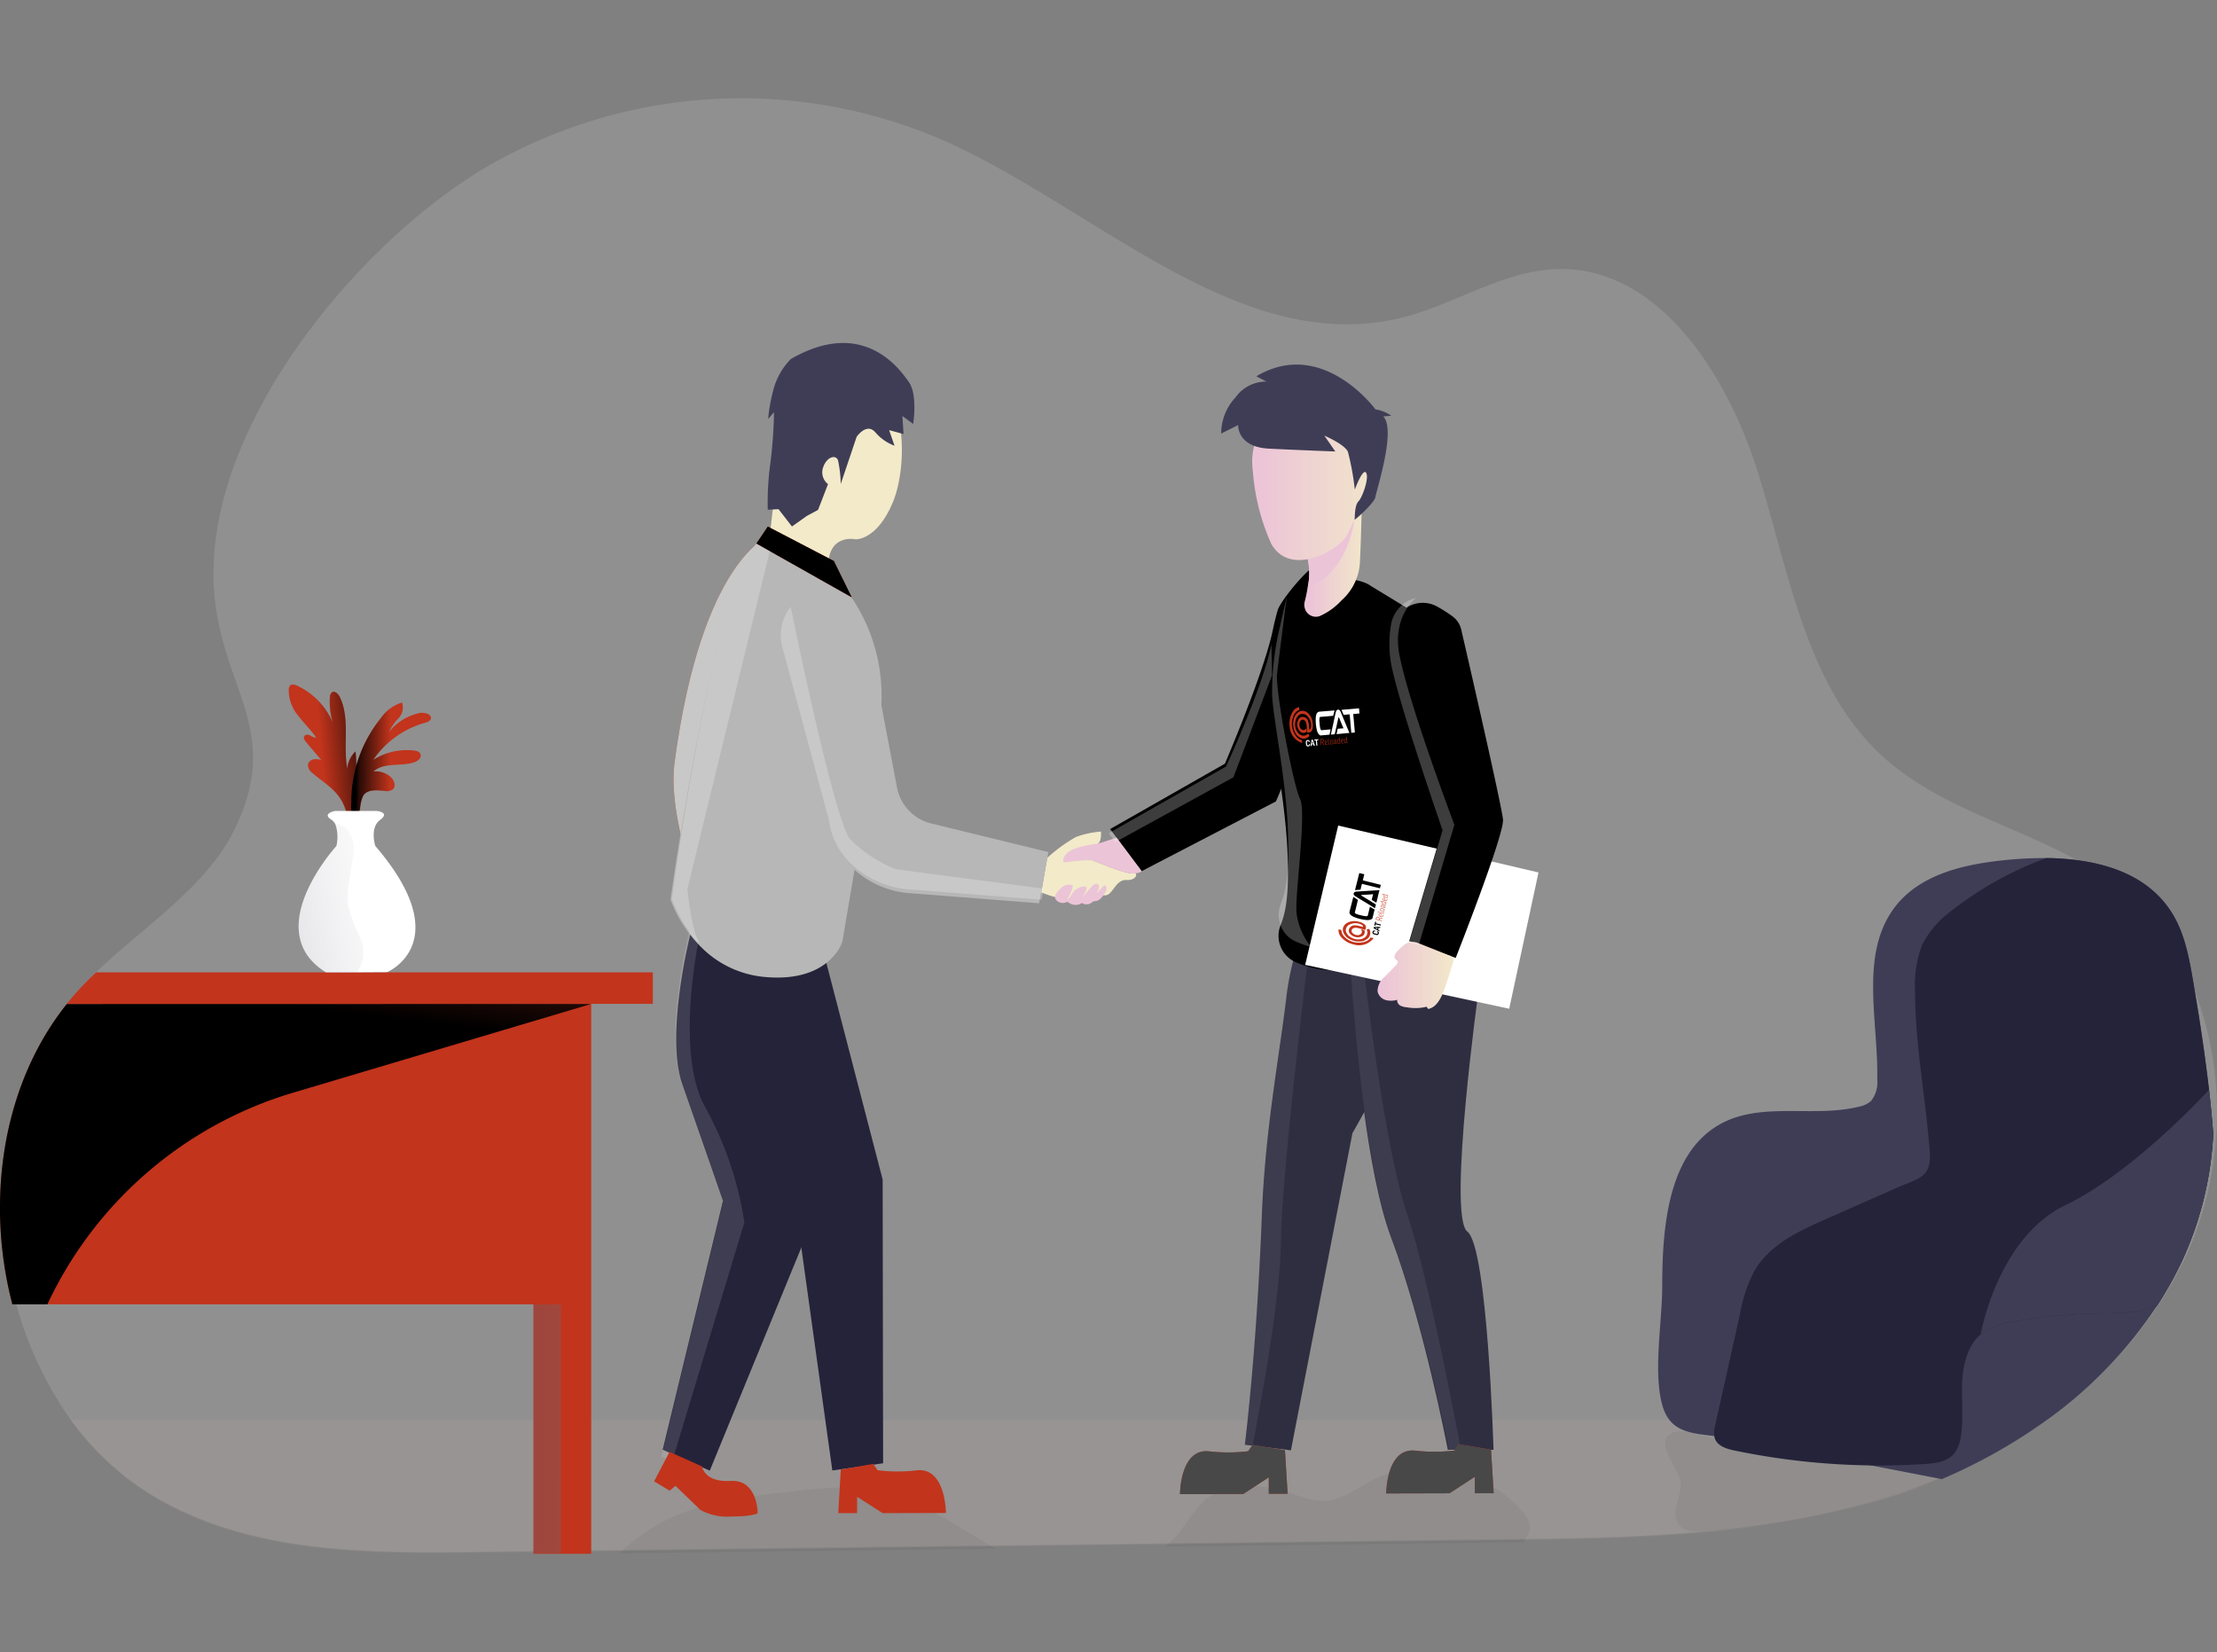 <svg xmlns="http://www.w3.org/2000/svg" xmlns:xlink="http://www.w3.org/1999/xlink" width="280.456" height="209" viewBox="0 0 280.456 209">
  <rect x="0" y="0" width="280.456" height="209" fill="#808080" stroke="none"/>
  <defs>
    <clipPath id="clip-path">
      <rect id="Rectangle_18" data-name="Rectangle 18" width="280.456" height="209" fill="#fff" stroke="#707070" stroke-width="1"/>
    </clipPath>
    <linearGradient id="linear-gradient" x1="0.102" y1="8.609" x2="1.106" y2="8.609" gradientUnits="objectBoundingBox">
      <stop offset="0" stop-color="#ecc4d7"/>
      <stop offset="0.42" stop-color="#efd4d1"/>
      <stop offset="1" stop-color="#f2eac9"/>
    </linearGradient>
    <linearGradient id="linear-gradient-2" x1="0.795" y1="12.308" x2="-1.351" y2="14.828" xlink:href="#linear-gradient"/>
    <linearGradient id="linear-gradient-3" x1="0.05" y1="5.887" x2="1.05" y2="5.887" xlink:href="#linear-gradient"/>
    <linearGradient id="linear-gradient-4" x1="-0.014" y1="13.316" x2="0.652" y2="12.94" xlink:href="#linear-gradient"/>
    <linearGradient id="linear-gradient-5" x1="0.669" y1="24.11" x2="-0.138" y2="28.474" xlink:href="#linear-gradient"/>
    <linearGradient id="linear-gradient-6" x1="0.616" y1="40.854" x2="0.333" y2="43.489" xlink:href="#linear-gradient"/>
    <linearGradient id="linear-gradient-7" x1="0.064" y1="13.32" x2="1.064" y2="13.32" xlink:href="#linear-gradient"/>
    <linearGradient id="linear-gradient-8" x1="0.548" y1="8.539" x2="0.416" y2="6.841" gradientUnits="objectBoundingBox">
      <stop offset="0" stop-opacity="0"/>
      <stop offset="0.44" stop-opacity="0.349"/>
      <stop offset="0.91" stop-opacity="0.8"/>
      <stop offset="1"/>
    </linearGradient>
    <linearGradient id="linear-gradient-9" x1="0.673" y1="1.691" x2="1.435" y2="1.562" gradientUnits="objectBoundingBox">
      <stop offset="0" stop-opacity="0"/>
      <stop offset="0.91" stop-opacity="0.8"/>
      <stop offset="1"/>
    </linearGradient>
    <linearGradient id="linear-gradient-10" x1="0.479" y1="1.722" x2="0.056" y2="1.717" xlink:href="#linear-gradient-9"/>
    <linearGradient id="linear-gradient-11" x1="1.722" y1="0.171" x2="-1.08" y2="1.101" gradientUnits="objectBoundingBox">
      <stop offset="0" stop-color="#fff" stop-opacity="0"/>
      <stop offset="1" stop-color="#3f3d56"/>
    </linearGradient>
    <linearGradient id="linear-gradient-12" x1="0.504" y1="-1.641" x2="0.14" y2="-0.072" xlink:href="#linear-gradient-9"/>
    <linearGradient id="linear-gradient-13" x1="-31.203" y1="1.881" x2="17.904" y2="4.163" gradientUnits="objectBoundingBox">
      <stop offset="0.17" stop-color="#00272e"/>
      <stop offset="1" stop-color="#69b9eb" stop-opacity="0"/>
    </linearGradient>
    <linearGradient id="linear-gradient-14" y1="809.279" x2="1" y2="809.279" gradientUnits="objectBoundingBox">
      <stop offset="0" stop-color="#68e1fd"/>
      <stop offset="1" stop-color="#69b9eb"/>
    </linearGradient>
    <linearGradient id="linear-gradient-15" x1="1.179" y1="13.43" x2="0.121" y2="14.215" xlink:href="#linear-gradient-9"/>
    <linearGradient id="linear-gradient-16" x1="1.04" y1="17.356" x2="0.15" y2="18.723" xlink:href="#linear-gradient-9"/>
    <linearGradient id="linear-gradient-17" x1="0.078" y1="17.459" x2="0.795" y2="18.7" gradientUnits="objectBoundingBox">
      <stop offset="0" stop-color="#484848"/>
      <stop offset="0.91" stop-opacity="0.8"/>
      <stop offset="1"/>
    </linearGradient>
  </defs>
  <g id="pr_fr" data-name="pr&amp;fr" transform="translate(-1282 -1665)">
    <g id="Mask_Group_24" data-name="Mask Group 24" transform="translate(1282 1665)" clip-path="url(#clip-path)">
      <g id="handshake" transform="translate(0 12.429)">
        <path id="Path_2220" data-name="Path 2220" d="M280.841,130.581a43.26,43.26,0,0,1-4.085,16.387,53.158,53.158,0,0,1-17.338,20.09,69.023,69.023,0,0,1-12.909,7.216,76,76,0,0,1-7.625,2.8c-15.659,4.8-32.183,5.037-48.483,5.237l-114.715,1.4h0l-15.087.182c-4.8.061-9.692.1-14.533-.182-9.236-.521-18.3-2.172-26.25-6.927A35.527,35.527,0,0,1,9.3,167.059,46.737,46.737,0,0,1,.861,140.634v-1C.919,130.4,3.642,121.282,9.3,114.165c.361-.449.729-.9,1.113-1.327.8-.906,1.675-1.784,2.594-2.661,5.852-5.533,13.579-10.491,17.082-17.618C36.255,80.017,28.571,74.9,27.56,62.595c-1.7-20.69,18.287-44.465,34.526-53.957a64.084,64.084,0,0,1,57.855-3.25c19.472,8.69,37.644,27.613,58.185,22.277,6.6-1.716,12.671-5.939,19.476-6.064,12.575-.253,21.3,13.149,25.218,25.684s6.039,26.682,15.346,35.554c6.679,6.364,15.887,8.757,23.976,12.984a39.166,39.166,0,0,1,6.941,4.512,32.124,32.124,0,0,1,9.927,15.25A42.614,42.614,0,0,1,280.841,130.581Z" transform="translate(-0.452 0.003)" fill="#d8d8d8" opacity="0.18"/>
        <path id="Path_2221" data-name="Path 2221" d="M268.938,336.252A71.71,71.71,0,0,1,248.4,346.262c-14.638,4.491-30.029,4.994-45.276,5.194l-3.2.043-42.117.517-21.392.264-47.615.581L85.2,352.9h0l-15.091.186c-4.8.061-9.688.093-14.533-.186-9.246-.507-18.311-2.158-26.267-6.9a35.511,35.511,0,0,1-10.465-9.738Z" transform="translate(-9.901 -169.072)" fill="#b8a9a6" opacity="0.18"/>
        <path id="Path_2222" data-name="Path 2222" d="M445.943,345.755c.1,1.488-.909,2.925-.623,4.384.422,2.14,2.754,1.784,4.844,1.623a102.353,102.353,0,0,0,16.521-2.586c4.579-1.241,7.911-2.44,12.276-3.924.34-.118.235-1.131.252-1.505.027-.5-.6-.681-1.072-.713-4.317-.146-8.681,0-12.916-.892-1.9-.407-3.768-1.027-5.7-1.259-2.383-.282-4.766.025-7.149-.164-1.726-.139-5.93-2.119-7.534-1.306C442.44,340.657,445.824,343.957,445.943,345.755Z" transform="translate(-233.326 -170.563)" fill="#000405" opacity="0.05"/>
        <path id="Path_2223" data-name="Path 2223" d="M199.444,354.3c4.987,1.466,9.021,4.57,13.413,6.974q-23.809.285-47.615.578a21.842,21.842,0,0,1,4.425-3.417c5.219-3.061,11.35-3.767,17.293-4.416C191.114,353.56,195.407,353.114,199.444,354.3Z" transform="translate(-86.839 -177.765)" fill="#000405" opacity="0.05"/>
        <path id="Path_2224" data-name="Path 2224" d="M356.818,356.119a2.7,2.7,0,0,1-.565,1.291,2.377,2.377,0,0,0-.266.464l-3.2.043-42.124.507a12.785,12.785,0,0,0,2.063-2.122,30.222,30.222,0,0,1,2.6-3.428c3.016-2.932,7.792-2.386,11.7-1.07a10.939,10.939,0,0,0,3.636.853c2.22-.029,4.126-1.541,6.128-2.583a15.875,15.875,0,0,1,19.186,4.063A3.023,3.023,0,0,1,356.818,356.119Z" transform="translate(-163.265 -175.191)" fill="#000405" opacity="0.05"/>
        <path id="Path_2225" data-name="Path 2225" d="M345.5,233.1l-7.785,40.134-5.232-.628-.6-.075s1.5-11.893,2.145-28.855c.426-11.237,2.26-20.411,3.139-28.038a36.127,36.127,0,0,1,1.362-6.185c1.062-3.375,2.679-6.531,4.735-6.207,4.541.713,10.522,4.826,11.312,7.4C355.943,215.141,345.5,233.1,345.5,233.1Z" transform="translate(-174.41 -102.182)" fill="#2f2e41"/>
        <path id="Path_2226" data-name="Path 2226" d="M340.041,215.846s-3.489,28.327-3.6,37.163-3.581,25.812-3.581,25.812l-.4.075-.6-.075s1.5-11.893,2.145-28.855c.426-11.237,2.26-20.411,3.139-28.038a36.135,36.135,0,0,1,1.362-6.185,6.38,6.38,0,0,1,1.542.1Z" transform="translate(-174.399 -108.473)" fill="#f8f8f8" opacity="0.07"/>
        <path id="Path_2227" data-name="Path 2227" d="M377.842,275.318h-5.787v-.036c-.157-.817-3.064-15.906-7.173-26.836-3.064-8.151-4.545-24.753-5.106-33.249-.225-3.21-.313-5.265-.313-5.265s11.751-3.635,13.276-2.023S376,216.827,376,216.827s-4.024,28.93-1.464,30.892S377.842,275.318,377.842,275.318Z" transform="translate(-188.908 -104.332)" fill="#2f2e41"/>
        <path id="Path_2228" data-name="Path 2228" d="M191.732,111.345s-8.558,2.765-12.024,28.648c-1.253,9.332,6.713,25.816,6.713,25.816Z" transform="translate(-94.372 -55.985)" fill="#c2341c"/>
        <path id="Path_2229" data-name="Path 2229" d="M191.732,111.345s-8.558,2.765-12.024,28.648c-1.253,9.332,6.713,25.816,6.713,25.816Z" transform="translate(-94.372 -55.985)" fill="#c8c8c8"/>
        <path id="Path_2230" data-name="Path 2230" d="M187.721,214.343a3.252,3.252,0,0,0-2.91.986,3.614,3.614,0,0,0-.93,3.052c.654,4.045,1.9,9.66,4.085,12.842,3.69,5.326,8.728,12.674,8.728,12.674l5.208,37.455,6.424-.91-.058-35.893-7.251-27.906Z" transform="translate(-96.611 -107.751)" fill="#25233a"/>
        <path id="Path_2231" data-name="Path 2231" d="M197.244,215.925,196.41,247.1l-13.77,33.556-4.613-2.044-1.341-.6,7.625-31.462s-2.968-8.561-5.154-14.8c-2.1-5.989.756-17.857.994-18.813v-.064Z" transform="translate(-92.853 -107.032)" fill="#25233a"/>
        <path id="Path_2232" data-name="Path 2232" d="M316.957,148.5l-16.99,8.825-3.173-4.234h0L295.98,152,310.5,143.73s4.987-11.618,6.07-16.958c.208-.992.415-1.784.609-2.465.378-1.238,3.983-5.611,5.195-5.872s-.153,3.642.654,4.637a8.122,8.122,0,0,1,1.294,4.637C324.457,131.028,316.957,148.5,316.957,148.5Z" transform="translate(-155.546 -59.544)"/>
        <path id="Path_2233" data-name="Path 2233" d="M361.941,158.143s-8.439,10.627-18.168,8.1a12.861,12.861,0,0,1-1.961-.692,3.633,3.633,0,0,1-1.784-4.673v-.021c.94-2.233.967-5.461.882-8.44-.2-6.853-1.852-14.269-1.974-17.354a34.815,34.815,0,0,1,.776-7.555c.977-4.958,2.723-9.9,4.531-10.184,5.324-.86,7.149.66,7.149.66l9.089,5.533C365,128.457,362.806,136.219,361.941,158.143Z" transform="translate(-178.011 -56.307)"/>
        <path id="Path_2236" data-name="Path 2236" d="M352.16,185.066l-4.177,17.625,25.811,5.55L377.5,191Z" transform="translate(-182.875 -93.053)" fill="#fff"/>
        <path id="Path_2237" data-name="Path 2237" d="M355.009,104.967c0,.078-.092,4.07-.225,6.61a6.928,6.928,0,0,1-2.315,4.719,8.284,8.284,0,0,1-2.754,1.99,1.442,1.442,0,0,1-1.872-.9h0a1.626,1.626,0,0,1-.037-.927c.133-.528.266-1.141.368-1.784a8.475,8.475,0,0,0-.031-3.77,1.02,1.02,0,0,0-.034-.111,1.694,1.694,0,0,1,.463-1.669,11.84,11.84,0,0,1,2.921-2.322,33.86,33.86,0,0,1,3.517-1.834Z" transform="translate(-182.755 -52.778)" fill="url(#linear-gradient)"/>
        <path id="Path_2238" data-name="Path 2238" d="M349.352,115.235a3.054,3.054,0,0,1-.735.271,8.475,8.475,0,0,0-.031-3.77l.429-1.784.323-1.327,2.6-1,2.631-1.006C353.934,111.532,351.428,114.2,349.352,115.235Z" transform="translate(-183.192 -53.611)" fill="url(#linear-gradient-2)"/>
        <path id="Path_2239" data-name="Path 2239" d="M340.906,76.906a7.728,7.728,0,0,0-7.016,8.315h0a4.517,4.517,0,0,0,.058.6,27.513,27.513,0,0,0,2.322,9.2c2.448,4.352,8.6.749,9.566-1.049s4.63-9.931,3.084-12.239C347.9,80.134,344.9,76.713,340.906,76.906Z" transform="translate(-175.461 -38.664)" fill="url(#linear-gradient-3)"/>
        <path id="Path_2240" data-name="Path 2240" d="M330.036,69.247l1.266.678a4.691,4.691,0,0,0-3.9,1.99,6.7,6.7,0,0,0-1.821,4.577l2.148-1.07s-.16,2.779,3.911,2.982,8.381.357,8.381.357l-1.382-2s2.533,1.07,2.975,2.037a33.469,33.469,0,0,1,.872,4.787s1-2.743,1.423-2.14-.436,3.086-.963,3.631-.439,2.18-.487,2.315,2.523-2.108,2.635-2.879,2.659-8.561.987-10.188l1.021-.082a4.639,4.639,0,0,0-2-.806S338.393,64.275,330.036,69.247Z" transform="translate(-171.1 -34.074)" fill="#3f3d56"/>
        <path id="Path_2241" data-name="Path 2241" d="M278.365,189.929A19.984,19.984,0,0,1,282,187.286a11.5,11.5,0,0,1,3.163-.685s.177,1.559-.681,1.662-1.573,1.47-1.573,1.47,5.5,2.361,6.264,2.14.609.927-.783.853-1.733,1.966-2.7,1.937-2.488.6-3.9.649a14.141,14.141,0,0,1-4.174-1.02Z" transform="translate(-145.894 -93.825)" fill="url(#linear-gradient-4)"/>
        <path id="Path_2242" data-name="Path 2242" d="M205.115,135.55,200.5,162.739s-1.593,5.2-9.838,4.427a12.935,12.935,0,0,1-8.037-3.792h0l-.133-.132-.092-.1a16.873,16.873,0,0,1-3.632-5.765s5.3-38.358,10.859-45.014a2.16,2.16,0,0,1,1.668-.985,9.574,9.574,0,0,1,4.248,1.7A22.225,22.225,0,0,1,205.115,135.55Z" transform="translate(-93.947 -56.001)" fill="#b7b7b7"/>
        <path id="Path_2244" data-name="Path 2244" d="M205.2,89.63s.882-7,1.236-11.543,1.77-10.641,9.055-9.86,7.309,12.321,5.3,17.151-4.694,4.691-4.694,4.691-3.629-.828-3.493,3.746Z" transform="translate(-107.838 -34.27)" fill="#f2eac9"/>
        <path id="Path_2245" data-name="Path 2245" d="M207.611,64.3a8.651,8.651,0,0,0-2.216,3.9,21.406,21.406,0,0,0-.66,3.685l.742-.853a59.676,59.676,0,0,1-.453,6.382,36.3,36.3,0,0,0-.34,5.957l1.362-.071,1.7,2.19,1.879-1.334,1.423-.767,1.26-3.26a1.885,1.885,0,0,1-.613-2.14c.463-1.331,1.614-1.637,1.883-.853a16.151,16.151,0,0,1,.34,2.975l2.008-5.961s1.26-1.851,2.363-.578a5.876,5.876,0,0,0,2.431,1.7l-.681-1.969,1.821.489-.143-2.276,1.362,1s.6-3.685-.558-5.319S216.778,59.017,207.611,64.3Z" transform="translate(-107.561 -31.313)" fill="#3f3d56"/>
        <path id="Path_2246" data-name="Path 2246" d="M242.466,159.828l-.923,5.108-.249,1.373-16.616-1.3c-4.6-.414-9.113-3.71-9.685-8.529l-5.75-21.271a5.6,5.6,0,0,1,1-5.116,5.03,5.03,0,0,1,4.667-1.833,6.007,6.007,0,0,1,4.766,4.256l3.619,19.038a5.823,5.823,0,0,0,4.265,4.637Z" transform="translate(-109.842 -64.462)" fill="#b7b7b7"/>
        <path id="Path_2247" data-name="Path 2247" d="M290.222,188.137l-2.315.756s-2.894.271-3.857,1.134-.426,1.252-.426,1.252,3.064-.471,3.724-.2,3.891,1.612,4.912,1.594,1.134-.3,1.134-.3Z" transform="translate(-148.974 -94.597)" fill="url(#linear-gradient-5)"/>
        <path id="Path_2248" data-name="Path 2248" d="M282.1,200.39a1.417,1.417,0,0,1,1.27-.357.245.245,0,0,1,.133.071.316.316,0,0,1,0,.282,4.891,4.891,0,0,1-.722,1.509c.361-.128.528-.549.756-.867a1.881,1.881,0,0,1,1.464-.792.328.328,0,0,1,.2.043c.14.1.078.328,0,.489-.143.3-.283.6-.426.906a8.893,8.893,0,0,1,1.246-1.5.931.931,0,0,1,.409-.268.335.335,0,0,1,.409.189.477.477,0,0,1,0,.293,3.376,3.376,0,0,1-.511,1.145,5.475,5.475,0,0,1,1.069-1.323.276.276,0,0,1,.245-.1.211.211,0,0,1,.119.107.851.851,0,0,1-.15.817c-.276.46-.626.952-1.14,1.034a1.371,1.371,0,0,0-.34.064,1.183,1.183,0,0,0-.221.153,1.061,1.061,0,0,1-1.208.029,1.448,1.448,0,0,1-1.654-.029.328.328,0,0,0-.409-.032,1.1,1.1,0,0,1-1.253-.389C281.074,201.407,281.762,200.7,282.1,200.39Z" transform="translate(-147.833 -100.508)" fill="url(#linear-gradient-6)"/>
        <path id="Path_2249" data-name="Path 2249" d="M378.9,173.315l-5.685-2.058-.194-.071,4.143-13.955s-5.447-15.7-6.352-20.5a14.1,14.1,0,0,1-.041-4.841,4.1,4.1,0,0,1,3.132-3.407,3.71,3.71,0,0,1,2.608.357,17,17,0,0,1,2.043,1.306,2.864,2.864,0,0,1,1.045,1.634c1.021,4.395,5.13,22.323,5.283,24.025C385.046,157.755,378.9,173.315,378.9,173.315Z" transform="translate(-194.75 -64.554)"/>
        <path id="Path_2250" data-name="Path 2250" d="M369.789,215.822c-.279.278-.545.778-.249,1.042.072.064.17.1.228.178.143.189-.034.453-.2.621l-1.362,1.388a2.368,2.368,0,0,0-.936,1.873,1.446,1.446,0,0,0,.987,1.088,2.7,2.7,0,0,0,1.488-.018.774.774,0,0,0,.405.731,2.128,2.128,0,0,0,.831.214,5.92,5.92,0,0,0,2.5-.071c.061.1.122.189.187.282,1.076-.2,1.661-1.405,2.043-2.476s.769-2.262,1.1-3.414a.8.8,0,0,0,.031-.489.754.754,0,0,0-.483-.382c-1.3-.517-2.6-1.045-3.9-1.555C371.252,214.363,370.7,214.927,369.789,215.822Z" transform="translate(-193.004 -107.935)" fill="url(#linear-gradient-7)"/>
        <path id="Path_2256" data-name="Path 2256" d="M203.111,108.992l8.357,4.355,2.26,4.591-12.061-6.8Z" transform="translate(-105.982 -54.802)" fill="#c2341c"/>
        <path id="Path_2257" data-name="Path 2257" d="M203.111,108.992l8.357,4.355,2.26,4.591-12.061-6.8Z" transform="translate(-105.982 -54.802)" fill="url(#linear-gradient-8)"/>
        <path id="Path_2258" data-name="Path 2258" d="M74.791,230.46v69.56H67.482V268.465H1.556A48.74,48.74,0,0,1,0,256.932v-.985c.058-9.239,2.778-18.378,8.446-25.473Z" transform="translate(0 -115.878)" fill="#c2341c"/>
        <path id="Path_2259" data-name="Path 2259" d="M91.944,222.418v3.988H17.8c.357-.449.729-.9,1.11-1.327.8-.906,1.675-1.784,2.6-2.661Z" transform="translate(-9.355 -111.834)" fill="#c2341c"/>
        <path id="Path_2260" data-name="Path 2260" d="M82.71,162.638c-.837-.842-1.838-1.484-2.723-2.254a1.29,1.29,0,0,1-.582-1.07.869.869,0,0,1,.681-.667,2.446,2.446,0,0,1,.991.064l-1.906-2.247c-.177-.21-.368-.5-.238-.746s.494-.232.746-.107a1.557,1.557,0,0,0,.769.289c-.681-1-1.546-1.819-2.271-2.772a4.994,4.994,0,0,1-1.2-3.339.8.8,0,0,1,.167-.478c.218-.228.586-.132.868,0a9.066,9.066,0,0,1,4.538,4.694,8.913,8.913,0,0,1-.374-3.171.87.87,0,0,1,.259-.671c.34-.246.79.178.987.574,1.341,2.736.405,6.064.953,9.093a3.383,3.383,0,0,1,1.048-2.187,16.435,16.435,0,0,1-.17,4.677c.419.193.385.82.279,1.291q-.2,1.07-.511,2.14c-.749-.064-.763-.492-1-1.124A5.685,5.685,0,0,0,82.71,162.638Z" transform="translate(-40.447 -75.006)" fill="#c2341c"/>
        <path id="Path_2261" data-name="Path 2261" d="M97.459,155.617a5.025,5.025,0,0,1,2.594-1.862,1.968,1.968,0,0,1-.439,1.987,6.289,6.289,0,0,0-1.205,1.734,6.676,6.676,0,0,1,3.523-2.308,1.9,1.9,0,0,1,1.491.089.59.59,0,0,1,.279.357c.082.392-.395.628-.769.713a11.746,11.746,0,0,0-6.526,4.691,7.91,7.91,0,0,1,5.178-1.188c.313.039.681.139.8.442.18.449-.306.878-.749,1.031-1.7.592-3.833-.039-5.208,1.181a2.831,2.831,0,0,1,2.09.606c.48.382.834,1.163.412,1.612a1.193,1.193,0,0,1-1.021.243c-.984-.089-2.2-.26-2.761.589a4.5,4.5,0,0,0-.4,1.641c-.092.453-.449,1.256-.919.813-.313-.3-.191-1.331-.191-1.723a16.873,16.873,0,0,1,3.82-10.637Z" transform="translate(-49.195 -77.309)" fill="#c2341c"/>
        <path id="Path_2262" data-name="Path 2262" d="M82.71,162.638c-.837-.842-1.838-1.484-2.723-2.254a1.29,1.29,0,0,1-.582-1.07.869.869,0,0,1,.681-.667,2.446,2.446,0,0,1,.991.064l-1.906-2.247c-.177-.21-.368-.5-.238-.746s.494-.232.746-.107a1.557,1.557,0,0,0,.769.289c-.681-1-1.546-1.819-2.271-2.772a4.994,4.994,0,0,1-1.2-3.339.8.8,0,0,1,.167-.478c.218-.228.586-.132.868,0a9.066,9.066,0,0,1,4.538,4.694,8.913,8.913,0,0,1-.374-3.171.87.87,0,0,1,.259-.671c.34-.246.79.178.987.574,1.341,2.736.405,6.064.953,9.093a3.383,3.383,0,0,1,1.048-2.187,16.435,16.435,0,0,1-.17,4.677c.419.193.385.82.279,1.291q-.2,1.07-.511,2.14c-.749-.064-.763-.492-1-1.124A5.685,5.685,0,0,0,82.71,162.638Z" transform="translate(-40.447 -75.006)" fill="url(#linear-gradient-9)"/>
        <path id="Path_2263" data-name="Path 2263" d="M97.459,155.617a5.025,5.025,0,0,1,2.594-1.862,1.968,1.968,0,0,1-.439,1.987,6.289,6.289,0,0,0-1.205,1.734,6.676,6.676,0,0,1,3.523-2.308,1.9,1.9,0,0,1,1.491.089.59.59,0,0,1,.279.357c.082.392-.395.628-.769.713a11.746,11.746,0,0,0-6.526,4.691,7.91,7.91,0,0,1,5.178-1.188c.313.039.681.139.8.442.18.449-.306.878-.749,1.031-1.7.592-3.833-.039-5.208,1.181a2.831,2.831,0,0,1,2.09.606c.48.382.834,1.163.412,1.612a1.193,1.193,0,0,1-1.021.243c-.984-.089-2.2-.26-2.761.589a4.5,4.5,0,0,0-.4,1.641c-.092.453-.449,1.256-.919.813-.313-.3-.191-1.331-.191-1.723a16.873,16.873,0,0,1,3.82-10.637Z" transform="translate(-49.195 -77.309)" fill="url(#linear-gradient-10)"/>
        <path id="Path_2264" data-name="Path 2264" d="M90.824,201.743l-3.894.021H83.076C74.6,196.5,84.4,185.79,84.4,185.79a5,5,0,0,0-.119-2.722,1.47,1.47,0,0,0-.528-.617c-1.249-.785.494-1.1.494-1.1h5.229s1.791.157.446,1.145-.6,3.289-.6,3.289C99.784,197.979,90.824,201.743,90.824,201.743Z" transform="translate(-41.844 -91.188)" fill="#fff"/>
        <path id="Path_2265" data-name="Path 2265" d="M87.212,203.169a2.747,2.747,0,0,1-.283.321H83.076C74.6,198.225,84.4,187.516,84.4,187.516a5,5,0,0,0-.119-2.722c1.7-.136,2.523,2.165,2.294,3.628-.174,1.127-.34,2.258-.528,3.385a10.691,10.691,0,0,0-.17,3.21,20.064,20.064,0,0,0,1.494,4.027A4.422,4.422,0,0,1,87.212,203.169Z" transform="translate(-41.844 -92.914)" opacity="0.51" fill="url(#linear-gradient-11)"/>
        <path id="Path_2266" data-name="Path 2266" d="M74.791,230.46,36.7,241.8A50.068,50.068,0,0,0,5.991,268.465H1.566A48.749,48.749,0,0,1,0,256.932v-.985c.058-9.239,2.778-18.378,8.446-25.473Z" transform="translate(0 -115.878)" fill="url(#linear-gradient-12)"/>
        <rect id="Rectangle_1054" data-name="Rectangle 1054" width="3.493" height="31.498" transform="translate(67.482 152.587)" opacity="0.61" fill="url(#linear-gradient-13)"/>
        <path id="Path_2267" data-name="Path 2267" d="M512.315,228.213A43.322,43.322,0,0,1,508.23,244.6a47.667,47.667,0,0,1-3.03,5.383,55.3,55.3,0,0,1-14.3,14.711,69.2,69.2,0,0,1-12.909,7.213l-9.025-1.744-17.3-3.342c-.848-.164-1.668-.268-2.444-.357-3.19-.378-5.671-.564-6.608-3.956-1.161-4.177,0-10.57,0-14.95,0-7.612.759-16.676,7.084-20.415,5.249-3.1,11.915-.91,17.773-2.344a3.3,3.3,0,0,0,1.546-.713,3.784,3.784,0,0,0,.8-2.7c.146-7.366-2.2-15.628,2-21.535,3.214-4.516,9.093-5.761,14.444-6.282a46.014,46.014,0,0,1,4.956-.225q1.205,0,2.407.107c5.545.449,10.829,2.315,13.647,7.1,1.508,2.554,2.043,5.586,2.546,8.543.228,1.366.456,2.743.681,4.12C511.256,218.143,511.937,223.19,512.315,228.213Z" transform="translate(-232.339 -97.214)" fill="#3f3d56"/>
        <path id="Path_2268" data-name="Path 2268" d="M520.147,228.211a43.324,43.324,0,0,1-4.085,16.388,47.686,47.686,0,0,1-3.03,5.383c-2.073.924-4.568.913-6.88.949a73.961,73.961,0,0,0-10.863.977,9.044,9.044,0,0,0-4.562,1.7c-1.671,1.427-2.25,3.863-2.342,6.128s.2,4.559-.17,6.8a4.471,4.471,0,0,1-.793,2.08c-.868,1.1-2.383,1.291-3.745,1.381q-3.452.218-6.907.178a90.518,90.518,0,0,1-17.249-1.9c-.984-.207-2.131-.574-2.444-1.577a1.29,1.29,0,0,1-.048-.228,3.608,3.608,0,0,1,.123-1.4l3.115-13.973a19.159,19.159,0,0,1,1.821-5.5c1.92-3.335,5.569-5.04,8.991-6.549l9.212-4.07c2.519-1.106,4.231-1.249,4.007-4.355-.494-6.87-1.869-13.555-1.869-20.49a14.047,14.047,0,0,1,.906-5.839,12.376,12.376,0,0,1,3.792-4.352,43.412,43.412,0,0,1,11.9-6.6q1.205,0,2.407.107c5.545.449,10.829,2.315,13.647,7.1,1.508,2.554,2.043,5.586,2.546,8.543.228,1.366.456,2.743.681,4.12.494,3.128.946,6.289,1.311,9.457C519.827,224.5,520,226.345,520.147,228.211Z" transform="translate(-240.171 -97.213)" fill="#25233a"/>
        <path id="Path_2269" data-name="Path 2269" d="M557.5,257.862a43.325,43.325,0,0,1-4.085,16.388,47.69,47.69,0,0,1-3.03,5.383c-2.073.924-4.569.913-6.88.949a73.957,73.957,0,0,0-10.863.977,9.044,9.044,0,0,0-4.562,1.7s2.114-12.242,10.737-16.366,18.151-14.586,18.151-14.586C557.176,254.155,557.346,256,557.5,257.862Z" transform="translate(-277.52 -126.863)" fill="#3f3d56"/>
        <path id="Path_2270" data-name="Path 2270" d="M191.078,212.458c-.048-.043-.092-.089-.136-.136l.031.029A.615.615,0,0,1,191.078,212.458Z" transform="translate(-100.345 -106.758)" fill="url(#linear-gradient-14)"/>
        <path id="Path_2271" data-name="Path 2271" d="M181.115,157.005s.494,5.74,1.76,7.2a17.243,17.243,0,0,1-3.714-5.9s5-38.169,10.672-44.982l1.7.945Z" transform="translate(-94.154 -56.981)" fill="#fff" opacity="0.24"/>
        <path id="Path_2272" data-name="Path 2272" d="M316.185,138.946l.078,3.924-4.888,12.9-14.938,8.2h0l-.837-1.124,14.846-8.44S315.079,144.418,316.185,138.946Z" transform="translate(-155.346 -69.863)" fill="#fff" opacity="0.24"/>
        <path id="Path_2273" data-name="Path 2273" d="M241.417,165.068l-.252,1.405-16.994-1.327c-4.7-.425-9.321-3.8-9.906-8.722l-5.865-21.76a5.755,5.755,0,0,1,1.021-5.24s5.477,26.932,7.489,29.343a16.4,16.4,0,0,0,5.845,3.856Z" transform="translate(-109.394 -65.076)" fill="#fff" opacity="0.24"/>
        <path id="Path_2274" data-name="Path 2274" d="M186.836,248.69,177.7,278.94l-1.362-.614,7.8-32.176s-3.037-8.754-5.27-15.143c-2.145-6.125.773-18.26,1.021-19.238l1.168,1.266s-3.064,14.361.878,21.189A43.59,43.59,0,0,1,186.836,248.69Z" transform="translate(-92.669 -106.481)" fill="#fff" opacity="0.12"/>
        <path id="Path_2275" data-name="Path 2275" d="M344.1,171.064h0a13.079,13.079,0,0,1-2.005-.713,3.565,3.565,0,0,1-1.858-1.994,3.8,3.8,0,0,1,.033-2.786v-.054c.963-2.283.991-5.586.9-8.633-.2-7.006-1.893-14.579-2.019-17.747a35.88,35.88,0,0,1,.793-7.726l1.069-4.741s-.98,7.691-1.232,9.8,2.043,14.112,2.9,15.852-.643,11.986-.443,14.418A8.4,8.4,0,0,0,344.1,171.064Z" transform="translate(-178.227 -63.691)" fill="#fff" opacity="0.24"/>
        <path id="Path_2276" data-name="Path 2276" d="M374.08,282.628l-1.392.713c-.16-.838-3.139-16.266-7.336-27.446-3.135-8.336-4.647-25.327-5.236-34l1.726.357s2.56,22.152,5.372,30.342S374.08,282.628,374.08,282.628Z" transform="translate(-189.251 -111.571)" fill="#f8f8f8" opacity="0.07"/>
        <path id="Path_2277" data-name="Path 2277" d="M378.66,155.827l-4.514,15.235-1.021-.2-.2-.071,4.238-14.269s-5.549-16.031-6.488-20.968a14.482,14.482,0,0,1-.044-4.951,4.2,4.2,0,0,1,3.2-3.485s-3.064,2.237-2.131,7.181C372.921,140.649,378.66,155.827,378.66,155.827Z" transform="translate(-194.676 -63.914)" fill="#fff" opacity="0.24"/>
        <path id="Path_2279" data-name="Path 2279" d="M176.354,344.431l-1.957,3.731,1.968,1.181.732-.614,3.173,3.061a7.08,7.08,0,0,0,3.908.82c2.774,0,3.323-.417,3.323-.417s0-4.281-3.4-4.084-3.639-1.834-3.639-1.834Z" transform="translate(-91.651 -173.185)" fill="#c2341c"/>
        <path id="Path_2280" data-name="Path 2280" d="M223.814,348.219l-.32,5.515h2.383v-2.069l3.234,2.069,8-.021s0-5.707-3.595-5.408a20.328,20.328,0,0,1-5.045,0l-.568-.8Z" transform="translate(-117.452 -174.733)" fill="#c2341c"/>
        <path id="Path_2281" data-name="Path 2281" d="M382.85,343.186l.34,5.511h-2.383v-2.083l-3.21,2.09-8,.021s0-5.707,3.571-5.426a21.714,21.714,0,0,0,5.045,0l.562-.8Z" transform="translate(-194.236 -172.215)" fill="#c2341c"/>
        <path id="Path_2282" data-name="Path 2282" d="M327.89,343.341l.34,5.508h-2.383v-2.083l-3.231,2.112-8,.021s0-5.707,3.571-5.426a21.716,21.716,0,0,0,5.045,0l.562-.8Z" transform="translate(-165.342 -172.301)" fill="#c2341c"/>
        <path id="Path_2283" data-name="Path 2283" d="M176.354,344.431l-1.957,3.731,1.968,1.181.732-.614,3.173,3.061a7.08,7.08,0,0,0,3.908.82c2.774,0,3.323-.417,3.323-.417s0-4.281-3.4-4.084-3.639-1.834-3.639-1.834Z" transform="translate(-91.651 -173.185)" fill="url(#linear-gradient-15)"/>
        <path id="Path_2284" data-name="Path 2284" d="M223.814,348.219l-.32,5.515h2.383v-2.069l3.234,2.069,8-.021s0-5.707-3.595-5.408a20.328,20.328,0,0,1-5.045,0l-.568-.8Z" transform="translate(-117.452 -174.733)" fill="url(#linear-gradient-16)"/>
        <path id="Path_2285" data-name="Path 2285" d="M382.85,343.186l.34,5.511h-2.383v-2.083l-3.21,2.09-8,.021s0-5.707,3.571-5.426a21.714,21.714,0,0,0,5.045,0l.562-.8Z" transform="translate(-194.236 -172.215)" fill="url(#linear-gradient-17)"/>
        <path id="Path_2286" data-name="Path 2286" d="M327.89,343.341l.34,5.508h-2.383v-2.083l-3.231,2.112-8,.021s0-5.707,3.571-5.426a21.716,21.716,0,0,0,5.045,0l.562-.8Z" transform="translate(-165.342 -172.301)" fill="url(#linear-gradient-17)"/>
        <g id="Component_50" data-name="Component 50" transform="matrix(0.996, -0.087, 0.087, 0.996, 162.943, 77.145)">
          <g id="Group_683" data-name="Group 683" transform="translate(1.866 4.247)">
            <path id="Path_2413" data-name="Path 2413" d="M0,.563V.253A.24.24,0,0,1,.253,0,.218.218,0,0,1,.488.228V.281H.363V.242A.1.1,0,0,0,.253.129C.182.129.141.176.141.254v.3c0,.088.045.131.114.131A.1.1,0,0,0,.363.578V.535H.488V.588A.217.217,0,0,1,.254.816.233.233,0,0,1,0,.563Z" transform="translate(-0.001 -0.001)" fill="#fff"/>
            <path id="Path_2414" data-name="Path 2414" d="M.205,0H.375l.2.79H.436L.39.6H.175L.13.79H0Zm.156.48L.284.155h0L.2.481Z" transform="translate(0.533 0.012)" fill="#fff"/>
            <path id="Path_2415" data-name="Path 2415" d="M.185.128H0V0H.507V.129H.324V.79H.185V.128Z" transform="translate(1.094 0.013)" fill="#fff"/>
            <path id="Path_2416" data-name="Path 2416" d="M0,0H.2A.194.194,0,0,1,.4.222C.4.339.348.428.243.442L.422.789H.357L.186.452H.059V.789H0ZM.185.4C.29.4.343.342.342.226.342.127.3.055.192.055H.059V.4Z" transform="translate(1.874 0.014)" fill="#c2341c"/>
            <path id="Path_2417" data-name="Path 2417" d="M0,.385V.21C0,.074.073,0,.174,0s.16.074.16.2V.3H.056V.387c0,.1.044.146.129.146A.218.218,0,0,0,.308.492L.327.534A.217.217,0,0,1,.179.586C.073.586,0,.526,0,.385ZM.283.256V.19C.283.121.255.049.168.049S.056.123.056.192V.256H.283Z" transform="translate(2.386 0.23)" fill="#c2341c"/>
            <path id="Path_2418" data-name="Path 2418" d="M0,.681V0H.055V.674c0,.039.016.065.059.065a.272.272,0,0,0,.044,0v.05A.153.153,0,0,1,.1.8C.038.8,0,.754,0,.681Z" transform="translate(2.844 0.015)" fill="#c2341c"/>
            <path id="Path_2419" data-name="Path 2419" d="M0,.386V.2C0,.073.071,0,.17,0S.34.07.34.2V.383c0,.135-.069.2-.169.2S0,.516,0,.386Zm.285,0V.2C.285.115.252.05.169.05S.055.119.055.2V.384c0,.093.034.15.118.15S.286.467.286.383Z" transform="translate(3.087 0.231)" fill="#c2341c"/>
            <path id="Path_2420" data-name="Path 2420" d="M0,.426A.166.166,0,0,1,.176.25h.1v-.1a.091.091,0,0,0-.1-.1A.1.1,0,0,0,.066.14V.174H.017V.139C.017.047.091,0,.181,0A.135.135,0,0,1,.332.143V.43c0,.041,0,.114,0,.144H.287l0-.093h0a.154.154,0,0,1-.146.1C.064.585,0,.532,0,.426ZM.277.39v-.1H.186A.113.113,0,0,0,.057.417C.057.5.1.537.152.537A.136.136,0,0,0,.277.39Z" transform="translate(3.527 0.231)" fill="#c2341c"/>
            <path id="Path_2421" data-name="Path 2421" d="M0,.644V.39A.153.153,0,0,1,.147.216a.137.137,0,0,1,.13.1h0V0H.333V.789H.285l0-.105h0A.157.157,0,0,1,.137.8C.047.8,0,.732,0,.644ZM.279.572V.433c0-.1-.061-.17-.124-.17s-.1.032-.1.127V.634c0,.07.028.116.1.116S.279.682.279.572Z" transform="translate(3.981 0.016)" fill="#c2341c"/>
            <path id="Path_2422" data-name="Path 2422" d="M0,.385V.21C0,.074.073,0,.174,0s.16.074.16.2V.3H.056V.387c0,.1.044.146.129.146A.218.218,0,0,0,.308.492L.327.534A.217.217,0,0,1,.179.586C.073.586,0,.526,0,.385ZM.283.256V.19C.283.121.255.049.168.049S.056.123.056.192V.256H.283Z" transform="translate(4.443 0.232)" fill="#c2341c"/>
            <path id="Path_2423" data-name="Path 2423" d="M0,.644V.39A.153.153,0,0,1,.147.216a.137.137,0,0,1,.13.1h0V0H.333V.789H.285l0-.105h0A.157.157,0,0,1,.137.8C.047.8,0,.732,0,.644ZM.279.572V.433c0-.1-.061-.17-.124-.17s-.1.032-.1.127V.634c0,.07.028.116.1.116S.279.682.279.572Z" transform="translate(4.882 0.016)" fill="#c2341c"/>
          </g>
          <g id="layer1" transform="translate(0.005 0.004)">
            <path id="path3003-4" d="M1.4,0A1.279,1.279,0,0,0,.448.675,2.724,2.724,0,0,0,.005,2.261,2.308,2.308,0,0,0,1.388,4.567V4.189C.678,3.98.295,2.993.3,2.209A2.445,2.445,0,0,1,.681.921,1.231,1.231,0,0,1,1.4.366Zm.314.5A.951.951,0,0,0,1.3.6a1.562,1.562,0,0,0-.747.949A2.522,2.522,0,0,0,.707,3.368c.39.62.955.812,1.424.557a2.108,2.108,0,0,0,.26-.165l-.14-.317a1.791,1.791,0,0,1-.231.148C1.156,3.94.435,2.756.806,1.711A1.285,1.285,0,0,1,1.381.96a.779.779,0,0,1,.856.151,1.678,1.678,0,0,1,.424,1.6.282.282,0,0,1-.218.221c0-.13,0-.321,0-.477a2.212,2.212,0,0,0-.046-.52A.74.74,0,0,0,1.7,1.272a.613.613,0,0,0-.582.417,1.273,1.273,0,0,0,.183,1.453.6.6,0,0,0,.536.155.649.649,0,0,0,.168-.066c.048-.028.111-.066.088-.068v-.4a1.445,1.445,0,0,1-.187.132.427.427,0,0,1-.114.046.392.392,0,0,1-.354-.125C1.088,2.5,1.23,1.651,1.7,1.626c.2.031.341.147.411.433a1.752,1.752,0,0,1,.038.409c0,.26,0,.623,0,.623l0,.213h.112s.067,0,.147,0a.593.593,0,0,0,.131-.024.322.322,0,0,0,.146-.094.836.836,0,0,0,.187-.322,2.081,2.081,0,0,0,.073-.739A1.927,1.927,0,0,0,2.388.789,1.1,1.1,0,0,0,1.713.5Z" transform="translate(-0.005 -0.004)" fill="#c2341c"/>
            <path id="path4227-4" d="M2.947.008c-.123,0-.247.1-.309.3C2.489.774,2.45.881,2.3,1.388c-.1.339-.16.505-.292.93-.04.129-.238.757-.238.757l.493,0c.119-.384.13-.413.169-.55.1-.278.158-.5.266-.834.086-.262.13-.414.166-.524S2.9,1,2.951.993s.068.149.158.421c.053.161.149.466.184.574s.053.189.079.25a1.292,1.292,0,0,1,.057.165c.006.029-.085.012-.2.013-.218,0-.531,0-.531,0l-.207.66c.6.014,1.04-.021,1.636,0-.269-.866-.774-2.448-.8-2.529S3.268.372,3.253.318c-.06-.209-.183-.31-.306-.31ZM.576.056A.569.569,0,0,0,.367.121C.2.229.06.441.009,1.224A5.248,5.248,0,0,0,.083,2.5c.071.294.243.565.392.57H1.6L1.8,2.408s-.774.012-1.143.01c-.22,0-.177-.715-.186-1.133,0,0,.018-.561.147-.557.409.012,1.651,0,1.651,0L2.5.071.576.056ZM3.385.068c0,.017.225.663.218.664.243,0,.5-.014.764,0V3.074l.452,0V.726h.789c0-.316,0-.478,0-.652-.761,0-1.421,0-2.223-.005Z" transform="translate(3.326 0.741)" fill="#fff"/>
          </g>
        </g>
        <g id="Component_51" data-name="Component 51" transform="translate(168.997 106.497) rotate(-76)">
          <g id="Group_683-2" data-name="Group 683" transform="translate(1.866 4.247)">
            <path id="Path_2413-2" data-name="Path 2413" d="M0,.563V.253A.24.24,0,0,1,.253,0,.218.218,0,0,1,.488.228V.281H.363V.242A.1.1,0,0,0,.253.129C.182.129.141.176.141.254v.3c0,.088.045.131.114.131A.1.1,0,0,0,.363.578V.535H.488V.588A.217.217,0,0,1,.254.816.233.233,0,0,1,0,.563Z" transform="translate(-0.001 -0.001)"/>
            <path id="Path_2414-2" data-name="Path 2414" d="M.205,0H.375l.2.79H.436L.39.6H.175L.13.79H0Zm.156.48L.284.155h0L.2.481Z" transform="translate(0.533 0.012)"/>
            <path id="Path_2415-2" data-name="Path 2415" d="M.185.128H0V0H.507V.129H.324V.79H.185V.128Z" transform="translate(1.094 0.013)"/>
            <path id="Path_2416-2" data-name="Path 2416" d="M0,0H.2A.194.194,0,0,1,.4.222C.4.339.348.428.243.442L.422.789H.357L.186.452H.059V.789H0ZM.185.4C.29.4.343.342.342.226.342.127.3.055.192.055H.059V.4Z" transform="translate(1.874 0.014)" fill="#c2341c"/>
            <path id="Path_2417-2" data-name="Path 2417" d="M0,.385V.21C0,.074.073,0,.174,0s.16.074.16.2V.3H.056V.387c0,.1.044.146.129.146A.218.218,0,0,0,.308.492L.327.534A.217.217,0,0,1,.179.586C.073.586,0,.526,0,.385ZM.283.256V.19C.283.121.255.049.168.049S.056.123.056.192V.256H.283Z" transform="translate(2.386 0.23)" fill="#c2341c"/>
            <path id="Path_2418-2" data-name="Path 2418" d="M0,.681V0H.055V.674c0,.039.016.065.059.065a.272.272,0,0,0,.044,0v.05A.153.153,0,0,1,.1.8C.038.8,0,.754,0,.681Z" transform="translate(2.844 0.015)" fill="#c2341c"/>
            <path id="Path_2419-2" data-name="Path 2419" d="M0,.386V.2C0,.073.071,0,.17,0S.34.07.34.2V.383c0,.135-.069.2-.169.2S0,.516,0,.386Zm.285,0V.2C.285.115.252.05.169.05S.055.119.055.2V.384c0,.093.034.15.118.15S.286.467.286.383Z" transform="translate(3.087 0.231)" fill="#c2341c"/>
            <path id="Path_2420-2" data-name="Path 2420" d="M0,.426A.166.166,0,0,1,.176.25h.1v-.1a.091.091,0,0,0-.1-.1A.1.1,0,0,0,.066.14V.174H.017V.139C.017.047.091,0,.181,0A.135.135,0,0,1,.332.143V.43c0,.041,0,.114,0,.144H.287l0-.093h0a.154.154,0,0,1-.146.1C.064.585,0,.532,0,.426ZM.277.39v-.1H.186A.113.113,0,0,0,.057.417C.057.5.1.537.152.537A.136.136,0,0,0,.277.39Z" transform="translate(3.527 0.231)" fill="#c2341c"/>
            <path id="Path_2421-2" data-name="Path 2421" d="M0,.644V.39A.153.153,0,0,1,.147.216a.137.137,0,0,1,.13.1h0V0H.333V.789H.285l0-.105h0A.157.157,0,0,1,.137.8C.047.8,0,.732,0,.644ZM.279.572V.433c0-.1-.061-.17-.124-.17s-.1.032-.1.127V.634c0,.07.028.116.1.116S.279.682.279.572Z" transform="translate(3.981 0.016)" fill="#c2341c"/>
            <path id="Path_2422-2" data-name="Path 2422" d="M0,.385V.21C0,.074.073,0,.174,0s.16.074.16.2V.3H.056V.387c0,.1.044.146.129.146A.218.218,0,0,0,.308.492L.327.534A.217.217,0,0,1,.179.586C.073.586,0,.526,0,.385ZM.283.256V.19C.283.121.255.049.168.049S.056.123.056.192V.256H.283Z" transform="translate(4.443 0.232)" fill="#c2341c"/>
            <path id="Path_2423-2" data-name="Path 2423" d="M0,.644V.39A.153.153,0,0,1,.147.216a.137.137,0,0,1,.13.1h0V0H.333V.789H.285l0-.105h0A.157.157,0,0,1,.137.8C.047.8,0,.732,0,.644ZM.279.572V.433c0-.1-.061-.17-.124-.17s-.1.032-.1.127V.634c0,.07.028.116.1.116S.279.682.279.572Z" transform="translate(4.882 0.016)" fill="#c2341c"/>
          </g>
          <g id="layer1-2" data-name="layer1" transform="translate(0.005 0.004)">
            <path id="path3003-4-2" data-name="path3003-4" d="M1.4,0A1.279,1.279,0,0,0,.448.675,2.724,2.724,0,0,0,.005,2.261,2.308,2.308,0,0,0,1.388,4.567V4.189C.678,3.98.295,2.993.3,2.209A2.445,2.445,0,0,1,.681.921,1.231,1.231,0,0,1,1.4.366Zm.314.5A.951.951,0,0,0,1.3.6a1.562,1.562,0,0,0-.747.949A2.522,2.522,0,0,0,.707,3.368c.39.62.955.812,1.424.557a2.108,2.108,0,0,0,.26-.165l-.14-.317a1.791,1.791,0,0,1-.231.148C1.156,3.94.435,2.756.806,1.711A1.285,1.285,0,0,1,1.381.96a.779.779,0,0,1,.856.151,1.678,1.678,0,0,1,.424,1.6.282.282,0,0,1-.218.221c0-.13,0-.321,0-.477a2.212,2.212,0,0,0-.046-.52A.74.74,0,0,0,1.7,1.272a.613.613,0,0,0-.582.417,1.273,1.273,0,0,0,.183,1.453.6.6,0,0,0,.536.155.649.649,0,0,0,.168-.066c.048-.028.111-.066.088-.068v-.4a1.445,1.445,0,0,1-.187.132.427.427,0,0,1-.114.046.392.392,0,0,1-.354-.125C1.088,2.5,1.23,1.651,1.7,1.626c.2.031.341.147.411.433a1.752,1.752,0,0,1,.038.409c0,.26,0,.623,0,.623l0,.213h.112s.067,0,.147,0a.593.593,0,0,0,.131-.024.322.322,0,0,0,.146-.094.836.836,0,0,0,.187-.322,2.081,2.081,0,0,0,.073-.739A1.927,1.927,0,0,0,2.388.789,1.1,1.1,0,0,0,1.713.5Z" transform="translate(-0.005 -0.004)" fill="#c2341c"/>
            <path id="path4227-4-2" data-name="path4227-4" d="M2.947.008c-.123,0-.247.1-.309.3C2.489.774,2.45.881,2.3,1.388c-.1.339-.16.505-.292.93-.04.129-.238.757-.238.757l.493,0c.119-.384.13-.413.169-.55.1-.278.158-.5.266-.834.086-.262.13-.414.166-.524S2.9,1,2.951.993s.068.149.158.421c.053.161.149.466.184.574s.053.189.079.25a1.292,1.292,0,0,1,.057.165c.006.029-.085.012-.2.013-.218,0-.531,0-.531,0l-.207.66c.6.014,1.04-.021,1.636,0-.269-.866-.774-2.448-.8-2.529S3.268.372,3.253.318c-.06-.209-.183-.31-.306-.31ZM.576.056A.569.569,0,0,0,.367.121C.2.229.06.441.009,1.224A5.248,5.248,0,0,0,.083,2.5c.071.294.243.565.392.57H1.6L1.8,2.408s-.774.012-1.143.01c-.22,0-.177-.715-.186-1.133,0,0,.018-.561.147-.557.409.012,1.651,0,1.651,0L2.5.071.576.056ZM3.385.068c0,.017.225.663.218.664.243,0,.5-.014.764,0V3.074l.452,0V.726h.789c0-.316,0-.478,0-.652-.761,0-1.421,0-2.223-.005Z" transform="translate(3.326 0.741)"/>
          </g>
        </g>
      </g>
    </g>
  </g>
</svg>

